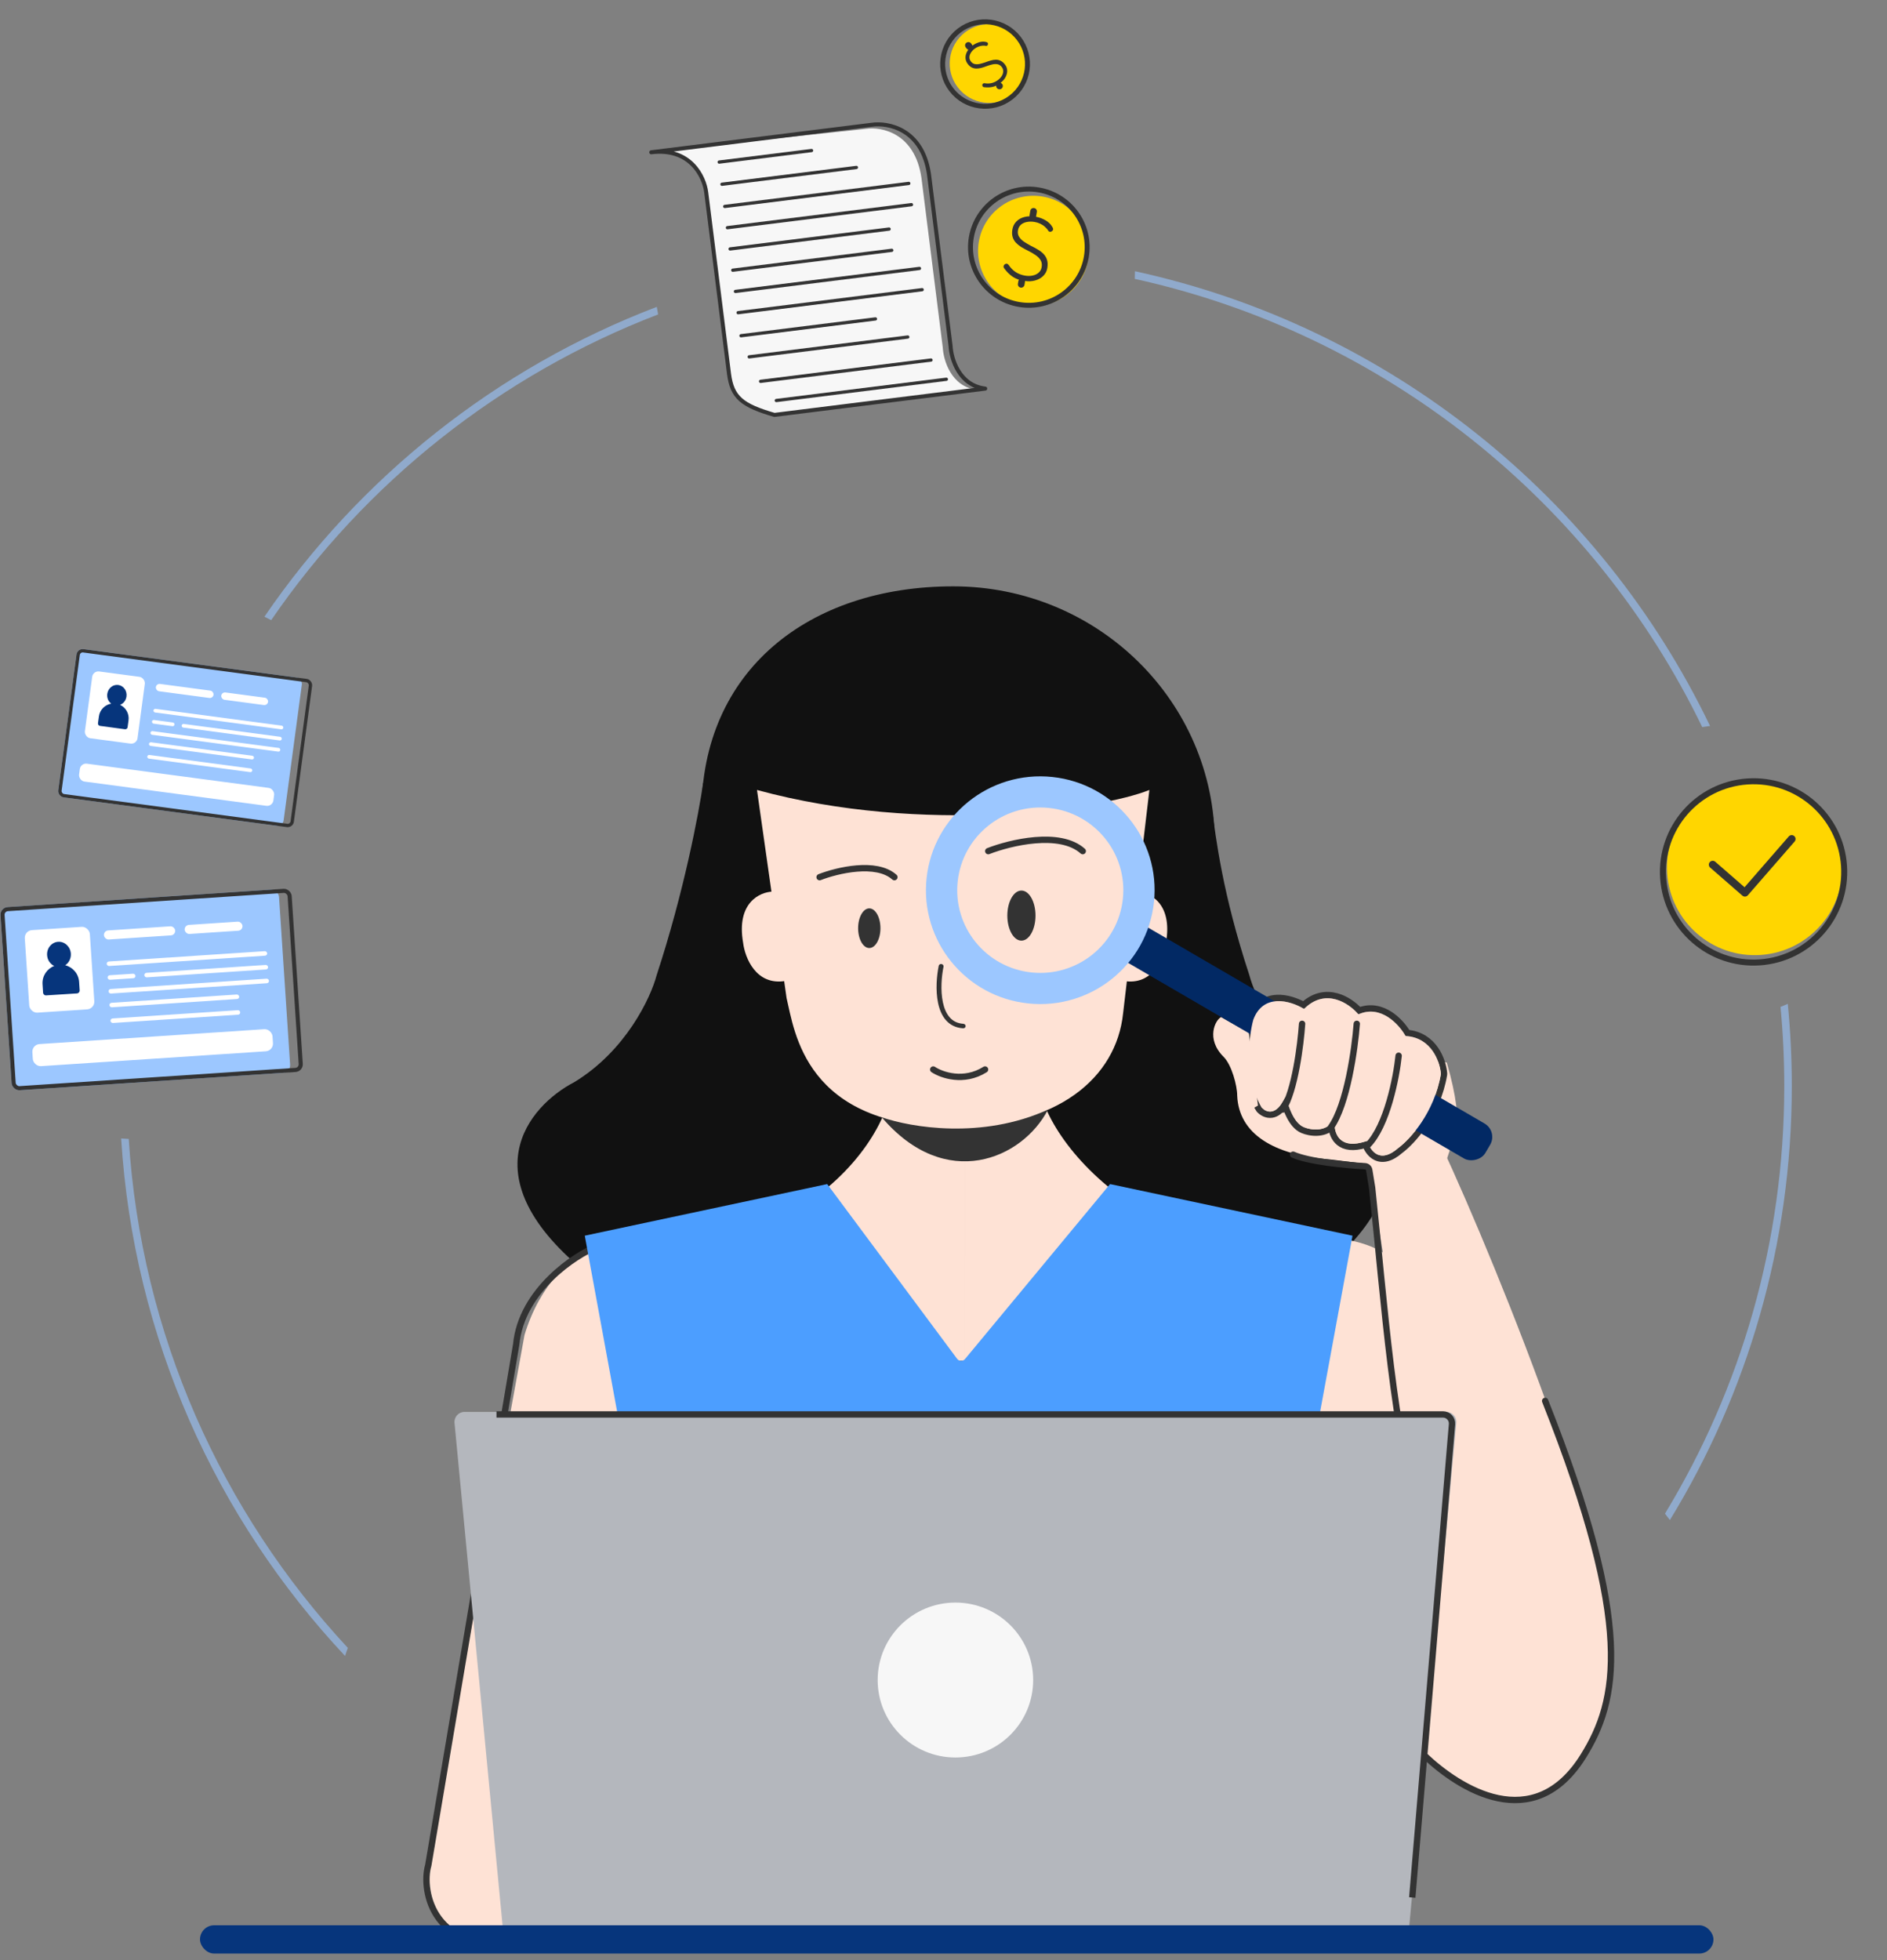 <svg width="208" height="216" viewBox="0 0 208 216" fill="none" xmlns="http://www.w3.org/2000/svg">
<rect x="0" y="0" width="208" height="216" fill="#808080" stroke="none"/>
<path d="M137.713 107.462C134.715 98.348 134.048 92.41 133.588 89.136L101.586 100.944L97.322 122.177L89.046 137.414L145.207 140.461C158.617 129.775 151.846 121.866 146.784 119.247C141.105 115.79 138.37 109.95 137.713 107.462Z" fill="#111111"/>
<path d="M154.861 140.283C152.58 136.779 147.418 136.247 145.122 136.419L139.896 148.784L147.274 184.879C167.466 206.974 174.893 196.272 176.001 189.23C174.481 184.284 161.274 154.538 154.861 140.283Z" fill="#FEE2D5"/>
<path d="M130.806 155.729C138.253 160.15 151.128 168.361 158.041 174.815L153.212 142.784C152.207 136.77 151.447 132.06 151.447 131.075C151.447 128.942 152.988 125.845 154.608 123.395C155.376 122.232 157.02 122.365 157.635 123.616C163.295 135.122 177.581 170.05 177.581 181.559L177.581 181.704C177.581 187.892 177.583 196.803 164.307 193.587C164.177 193.555 164.044 193.508 163.922 193.45L126.267 175.463C125.463 175.079 125.01 174.209 125.157 173.33L127.855 157.118C128.084 155.743 129.607 155.017 130.806 155.729Z" fill="#FEE2D5"/>
<path d="M72.382 107.462C75.38 98.348 77.05 89.523 77.51 86.249L108.509 100.944L112.772 122.176L121.049 137.414L64.888 140.461C51.477 129.775 58.249 121.866 63.31 119.247C68.99 115.79 71.725 109.95 72.382 107.462Z" fill="#111111"/>
<path fill-rule="evenodd" clip-rule="evenodd" d="M98.311 118.265C98.665 121.238 96.236 127.115 90.101 131.757L91.705 149.929H106.402V118.265H98.311ZM114.495 118.265C114.14 121.238 117.076 126.967 123.21 131.61L121.101 149.929H106.403V118.265H114.495Z" fill="#FEE2D5"/>
<path d="M133.904 92.936C133.904 108.578 120.995 121.258 105.071 121.258C89.147 121.258 77.325 105.186 77.325 89.544C77.325 73.903 89.147 64.614 105.071 64.614C120.995 64.614 133.904 77.294 133.904 92.936Z" fill="#111111"/>
<path d="M57.817 147.108C59.518 141.464 63.032 138.434 65.357 137.625C65.639 137.527 65.929 137.707 66.005 137.995L73.749 167.577C73.769 167.655 73.772 167.738 73.758 167.817C71.476 180.59 69.111 186.729 67.806 196.774C67.76 197.132 68.062 197.439 68.421 197.41C76.077 196.776 101.737 198.249 116.932 200.89C123.05 201.37 126.002 198.19 128.299 197.48C140.416 193.374 142.047 202.532 142.489 205.978C142.501 206.065 142.49 206.152 142.457 206.235C141.659 208.26 140.631 207.007 139.645 206.107C140.84 210.014 137.882 208.336 136.307 207.574C135.978 207.415 135.643 207.654 135.61 208.018C135.439 209.912 134.588 210.996 133.463 209.848C130.962 207.294 129.454 210.26 127.743 211.136C124.005 213.05 119.163 209.794 116.932 209.848L54.604 213.718C46.863 213.8 46.506 207.874 47.295 204.901L57.817 147.108Z" fill="#FEE2D5"/>
<path d="M65.718 137.409C63.545 138.227 57.461 142.139 56.897 148.175L47.207 205.555C46.385 208.363 47.777 215.671 57.503 213.846L74.199 212.762" stroke="#333333" stroke-width="0.7" stroke-linecap="round" stroke-linejoin="round"/>
<path d="M58.756 191.626L57.331 199.789C57.269 200.143 57.549 200.462 57.908 200.442C67.27 199.901 88.636 199.853 104.77 203.758" stroke="#333333" stroke-width="0.7" stroke-linecap="round" stroke-linejoin="round"/>
<path d="M73.366 184.594L64.458 136.169L91.182 130.482L105.501 149.74C105.715 150.028 106.142 150.039 106.371 149.763L122.36 130.482L149.084 136.169L140.176 184.594H73.366Z" fill="#4C9EFF"/>
<path d="M86.702 109.983L83.441 87.053C101.81 92.064 121.352 89.202 126.694 87.053L123.796 111.668C123.053 118.801 116.516 124.218 105.261 124.218C88.7 124.218 87.58 113.617 86.702 109.983Z" fill="#FEE2D5"/>
<ellipse cx="113.8" cy="102.286" rx="1.23" ry="2.184" fill="#333333"/>
<ellipse cx="95.819" cy="102.286" rx="1.23" ry="2.184" fill="#333333"/>
<path fill-rule="evenodd" clip-rule="evenodd" d="M103.788 106.233C103.934 106.262 104.03 106.394 104.003 106.529C103.788 107.57 103.653 109.135 103.932 110.451C104.072 111.109 104.311 111.684 104.675 112.1C105.031 112.509 105.515 112.776 106.184 112.819C106.333 112.828 106.447 112.947 106.44 113.085C106.432 113.223 106.306 113.327 106.157 113.317C105.33 113.264 104.707 112.925 104.258 112.411C103.817 111.905 103.553 111.241 103.404 110.539C103.106 109.137 103.252 107.503 103.473 106.427C103.501 106.292 103.642 106.205 103.788 106.233Z" fill="#333333"/>
<path d="M90.343 96.661C92.258 95.915 96.589 94.87 98.587 96.661" stroke="#333333" stroke-width="0.7" stroke-linecap="round"/>
<path d="M110.907 96.661C112.822 95.915 117.153 94.87 119.151 96.661" stroke="#333333" stroke-width="0.7" stroke-linecap="round"/>
<path d="M102.868 117.857C103.795 118.473 106.235 119.334 108.582 117.857" stroke="#333333" stroke-width="0.7" stroke-linecap="round"/>
<path d="M81.912 103.893C81.14 99.477 83.759 98.293 85.165 98.253L86.611 108.093C83.333 108.669 82.112 105.533 81.912 103.893Z" fill="#FEE2D5"/>
<path d="M128.523 103.893C129.294 99.477 126.676 98.293 125.27 98.253L123.824 108.093C127.101 108.669 128.322 105.533 128.523 103.893Z" fill="#FEE2D5"/>
<path d="M97.197 123.125C100.426 124.235 108.227 125.587 115.514 122.28C112.708 127.715 104.23 131.393 97.197 123.125Z" fill="#333333"/>
<path d="M157.067 193.501C160.807 197.045 169.03 202.377 174.54 193.501C178.32 187.413 180.171 179.239 170.318 154.378" stroke="#333333" stroke-width="0.7" stroke-linecap="round"/>
<path d="M134.604 112.079L137.949 113.952L159.473 117.087C160.592 120.907 160.756 123.321 160.556 124.481L159.473 127.765L151.744 134.177L150.499 128.243L146.569 127.765C140.335 127.287 136.555 124.917 136.374 120.741C136.374 119.626 135.761 117.344 134.876 116.462C132.877 114.472 133.971 112.378 134.604 112.079Z" fill="#FEE2D5"/>
<path d="M137.817 112.254L137.812 112.268L139.04 122.018L138.736 122.192C138.736 122.192 138.736 122.192 138.736 122.192C138.751 122.218 138.769 122.244 138.791 122.269L138.791 122.269C139.075 122.584 139.589 122.925 140.212 122.826C140.723 122.744 141.207 122.383 141.63 121.677C141.757 122.105 141.93 122.573 142.153 123.006C142.482 123.646 142.954 124.279 143.608 124.541C143.997 124.702 144.588 124.846 145.21 124.813C145.734 124.786 146.298 124.631 146.775 124.239C146.848 124.836 147.078 125.476 147.608 125.907C148.237 126.417 149.184 126.554 150.509 126.152C150.705 126.659 151.069 127.24 151.658 127.523C152.386 127.874 153.297 127.701 154.35 126.778C155.677 125.798 158.431 122.801 159.169 118.416C159.175 118.382 159.177 118.345 159.174 118.307C159.118 117.596 158.849 116.54 158.213 115.627C157.587 114.73 156.603 113.969 155.14 113.831C154.748 113.182 154.069 112.351 153.18 111.782C152.265 111.198 151.108 110.882 149.832 111.36C149.276 110.762 148.387 110.079 147.328 109.792C146.206 109.488 144.915 109.639 143.69 110.747C142.942 110.332 141.851 109.93 140.773 109.973C140.188 109.996 139.596 110.152 139.072 110.52C138.547 110.889 138.113 111.454 137.817 112.254Z" stroke="#333333" stroke-width="0.7"/>
<rect width="4.466" height="46.626" rx="1.717" transform="matrix(0.506 -0.863 0.864 0.503 122.577 105.074)" fill="#022964"/>
<ellipse cx="12.582" cy="12.565" rx="12.582" ry="12.565" transform="matrix(0.996 0.105 -0.106 0.993 103.467 84.3)" fill="#9CC7FF"/>
<ellipse cx="9.14" cy="9.128" rx="9.14" ry="9.128" transform="matrix(0.996 0.105 -0.106 0.993 106.531 88.074)" fill="#FEE2D5"/>
<ellipse cx="112.589" cy="100.897" rx="1.553" ry="2.759" fill="#333333"/>
<path d="M108.934 93.792C111.354 92.849 116.824 91.529 119.349 93.792" stroke="#333333" stroke-width="0.7" stroke-linecap="round"/>
<path d="M154.986 114.17C157.81 114.36 158.721 117.012 158.825 118.334C158.826 118.342 158.825 118.35 158.824 118.358C158.102 122.65 155.395 125.577 154.13 126.505C152.122 128.274 151.072 126.84 150.763 125.814C150.746 125.758 150.684 125.727 150.628 125.746C147.844 126.691 147.125 125.138 147.097 123.847C147.095 123.733 146.864 123.657 146.788 123.742C145.897 124.745 144.438 124.506 143.74 124.216C142.67 123.79 142.051 122.064 141.812 120.991C141.79 120.891 141.643 120.879 141.601 120.972C140.669 123.043 139.531 122.568 139.051 122.035C139.047 122.03 139.043 122.024 139.04 122.018C137.128 118.676 137.647 114.198 138.146 112.376C139.247 109.398 142.246 110.29 143.674 111.141C143.713 111.165 143.764 111.157 143.798 111.125C146.141 108.859 148.662 110.539 149.686 111.722C149.715 111.756 149.764 111.765 149.805 111.748C152.22 110.72 154.187 112.863 154.903 114.119C154.92 114.149 154.951 114.168 154.986 114.17Z" fill="#FEE2D5"/>
<path d="M156.575 166.78C153.65 158.968 152.574 143.289 151.245 130.876L150.928 128.937C150.89 128.704 150.693 128.529 150.457 128.516C148.312 128.398 144.282 128.013 142.535 127.243" stroke="#333333" stroke-width="0.7" stroke-linecap="round"/>
<path d="M56.642 214.685C56.071 214.685 55.594 214.251 55.54 213.684L50.1 156.799C50.038 156.149 50.549 155.587 51.202 155.587H159.429C160.081 155.587 160.592 156.148 160.531 156.797L155.205 213.681C155.152 214.25 154.675 214.685 154.103 214.685H56.642Z" fill="#B4B7BD"/>
<ellipse cx="105.314" cy="185.136" rx="8.57" ry="8.536" fill="#F7F7F7"/>
<path d="M54.727 155.865H159.056C159.641 155.865 160.101 156.366 160.052 156.949L155.671 209.1" stroke="#333333" stroke-width="0.7"/>
<path d="M143.526 112.822C143.372 115.109 142.736 120.197 141.42 122.261" stroke="#333333" stroke-width="0.7" stroke-linecap="round"/>
<path d="M149.555 112.822C149.347 115.583 148.487 121.727 146.706 124.218" stroke="#333333" stroke-width="0.7" stroke-linecap="round"/>
<path d="M154.169 116.34C153.921 118.728 152.894 124.042 150.769 126.198" stroke="#333333" stroke-width="0.7" stroke-linecap="round"/>
<path opacity="0.6" fill-rule="evenodd" clip-rule="evenodd" d="M125.083 30.733C125.093 30.453 125.099 30.171 125.101 29.888C153.132 35.994 176.393 54.823 188.496 80.001C188.206 80.034 187.918 80.074 187.633 80.122C175.63 55.338 152.702 36.802 125.083 30.733ZM196.262 110.959C196.536 113.832 196.676 116.744 196.676 119.688C196.676 136.93 191.873 153.054 183.527 166.8C183.709 167.034 183.89 167.269 184.069 167.505C192.594 153.574 197.506 137.203 197.506 119.688C197.506 116.628 197.356 113.603 197.063 110.619C196.8 110.739 196.533 110.853 196.262 110.959ZM72.398 33.816C72.442 34.096 72.49 34.374 72.542 34.65C55.121 41.337 40.274 53.196 29.892 68.34C29.646 68.209 29.397 68.082 29.147 67.958C39.657 52.59 54.719 40.566 72.398 33.816ZM38.342 181.594C24.474 166.673 15.556 147.113 14.19 125.508C13.911 125.495 13.633 125.479 13.355 125.459C14.722 147.458 23.847 167.363 38.036 182.483C38.129 182.183 38.231 181.887 38.342 181.594Z" fill="#9CC7FF"/>
<ellipse cx="6.089" cy="6.086" rx="6.089" ry="6.086" transform="matrix(0.988 0.166 -0.167 0.984 108.91 20.649)" fill="#FFD600"/>
<path fill-rule="evenodd" clip-rule="evenodd" d="M113.482 23.722C113.476 23.759 113.476 23.796 113.48 23.832C113.282 23.839 113.093 23.866 112.913 23.915C112.552 24.009 112.256 24.175 112.026 24.413C111.796 24.651 111.651 24.944 111.592 25.292C111.54 25.6 111.548 25.871 111.617 26.105C111.686 26.339 111.803 26.548 111.968 26.731C112.135 26.907 112.331 27.069 112.557 27.214C112.783 27.354 113.025 27.486 113.282 27.61C113.594 27.764 113.875 27.925 114.124 28.095C114.374 28.259 114.565 28.45 114.698 28.667C114.831 28.879 114.872 29.135 114.821 29.437C114.78 29.68 114.671 29.881 114.495 30.04C114.319 30.199 114.098 30.307 113.831 30.363C113.571 30.421 113.282 30.423 112.966 30.369C112.591 30.306 112.251 30.175 111.946 29.975C111.648 29.777 111.394 29.518 111.184 29.199C111.129 29.123 111.062 29.078 110.983 29.064C110.904 29.051 110.826 29.072 110.749 29.126C110.679 29.182 110.637 29.249 110.623 29.328C110.614 29.38 110.617 29.428 110.63 29.471C110.649 29.514 110.673 29.552 110.702 29.584C110.982 29.968 111.293 30.273 111.634 30.499C111.834 30.632 112.062 30.739 112.318 30.821C112.285 30.865 112.262 30.918 112.252 30.976L112.202 31.272C112.168 31.472 112.303 31.66 112.503 31.694C112.703 31.728 112.892 31.593 112.926 31.394L112.976 31.098C112.984 31.053 112.983 31.008 112.975 30.966C113.393 31.021 113.769 31.001 114.105 30.905C114.467 30.804 114.767 30.635 115.003 30.398C115.24 30.162 115.387 29.876 115.443 29.542C115.502 29.194 115.492 28.895 115.412 28.646C115.339 28.398 115.214 28.181 115.035 27.996C114.863 27.812 114.654 27.648 114.407 27.506C114.168 27.357 113.914 27.22 113.644 27.094C113.371 26.947 113.115 26.796 112.877 26.641C112.64 26.48 112.458 26.297 112.33 26.094C112.202 25.89 112.161 25.65 112.208 25.375C112.25 25.126 112.356 24.924 112.524 24.77C112.699 24.618 112.916 24.516 113.175 24.465C113.442 24.409 113.73 24.407 114.04 24.459C114.264 24.497 114.473 24.562 114.667 24.655C114.868 24.75 115.044 24.867 115.196 25.008C115.35 25.141 115.471 25.286 115.559 25.443C115.598 25.497 115.65 25.529 115.716 25.54C115.795 25.553 115.873 25.533 115.95 25.478C116.027 25.424 116.071 25.364 116.082 25.298C116.096 25.213 116.063 25.11 115.982 24.988C115.815 24.697 115.561 24.455 115.221 24.263C114.904 24.081 114.563 23.957 114.196 23.889C114.2 23.874 114.204 23.859 114.207 23.844L114.291 23.349C114.324 23.149 114.19 22.961 113.99 22.927C113.79 22.893 113.6 23.027 113.567 23.227L113.482 23.722Z" fill="#333333"/>
<path d="M112.335 33.553C115.836 34.142 119.154 31.793 119.745 28.306C120.337 24.818 117.978 21.514 114.477 20.925C110.976 20.336 107.658 22.685 107.066 26.172C106.475 29.66 108.834 32.964 112.335 33.553Z" stroke="#333333" stroke-width="0.543"/>
<ellipse cx="4.357" cy="4.349" rx="4.357" ry="4.349" transform="matrix(0.796 -0.605 0.609 0.794 102.931 6.181)" fill="#FFD600"/>
<path fill-rule="evenodd" clip-rule="evenodd" d="M106.545 5.344C106.595 5.409 106.662 5.452 106.736 5.473C106.683 5.544 106.637 5.616 106.598 5.691C106.471 5.925 106.414 6.16 106.426 6.396C106.439 6.632 106.522 6.85 106.676 7.05C106.812 7.228 106.958 7.356 107.114 7.435C107.271 7.513 107.437 7.554 107.614 7.557C107.788 7.557 107.968 7.533 108.155 7.487C108.339 7.437 108.526 7.376 108.717 7.303C108.95 7.215 109.172 7.148 109.383 7.101C109.59 7.051 109.784 7.045 109.963 7.082C110.139 7.116 110.293 7.22 110.427 7.393C110.534 7.533 110.586 7.688 110.584 7.857C110.582 8.027 110.53 8.194 110.429 8.361C110.332 8.524 110.193 8.675 110.011 8.814C109.794 8.979 109.559 9.091 109.306 9.153C109.056 9.211 108.796 9.217 108.526 9.171C108.46 9.162 108.403 9.175 108.358 9.209C108.312 9.244 108.285 9.295 108.276 9.361C108.271 9.425 108.286 9.48 108.32 9.525C108.344 9.555 108.37 9.577 108.398 9.591C108.431 9.602 108.462 9.608 108.493 9.609C108.832 9.651 109.143 9.638 109.428 9.571C109.553 9.542 109.679 9.497 109.804 9.438C109.796 9.525 109.82 9.615 109.878 9.691L109.882 9.696C110.005 9.856 110.235 9.887 110.397 9.765C110.558 9.642 110.588 9.413 110.465 9.252L110.461 9.247C110.417 9.19 110.36 9.149 110.296 9.126C110.545 8.928 110.729 8.714 110.847 8.483C110.971 8.245 111.029 8.007 111.02 7.768C111.011 7.529 110.933 7.313 110.785 7.121C110.632 6.92 110.47 6.78 110.3 6.7C110.134 6.616 109.959 6.576 109.775 6.578C109.594 6.578 109.406 6.607 109.211 6.666C109.017 6.718 108.82 6.784 108.622 6.862C108.412 6.933 108.208 6.992 108.011 7.04C107.811 7.085 107.626 7.091 107.456 7.058C107.287 7.025 107.142 6.929 107.02 6.771C106.91 6.627 106.855 6.474 106.857 6.311C106.862 6.145 106.915 5.983 107.014 5.823C107.115 5.657 107.255 5.506 107.433 5.37C107.562 5.272 107.699 5.195 107.842 5.14C107.99 5.081 108.138 5.047 108.286 5.036C108.431 5.021 108.566 5.029 108.691 5.059C108.738 5.066 108.781 5.054 108.819 5.026C108.864 4.991 108.891 4.94 108.9 4.874C108.909 4.807 108.899 4.755 108.87 4.717C108.833 4.668 108.762 4.635 108.659 4.617C108.424 4.562 108.174 4.576 107.907 4.66C107.65 4.738 107.411 4.86 107.191 5.025C107.179 4.981 107.158 4.939 107.128 4.9L107.037 4.781C106.914 4.62 106.683 4.589 106.522 4.711C106.361 4.834 106.33 5.063 106.454 5.224L106.545 5.344Z" fill="#333333"/>
<path d="M111.42 10.758C113.472 9.198 113.866 6.276 112.298 4.231C110.731 2.187 107.797 1.796 105.745 3.356C103.694 4.916 103.3 7.838 104.867 9.883C106.435 11.927 109.369 12.319 111.42 10.758Z" stroke="#333333" stroke-width="0.543"/>
<rect width="30.761" height="20.224" rx="0.843" transform="matrix(0.998 -0.066 0.066 0.998 0 100.013)" fill="#9CC7FF"/>
<rect x="0.24" y="0.211" width="31.709" height="19.772" rx="0.617" transform="matrix(0.998 -0.066 0.066 0.998 -0.013 100.029)" stroke="#333333" stroke-width="0.452"/>
<rect width="7.185" height="9.112" rx="0.843" transform="matrix(0.998 -0.066 0.066 0.998 2.678 102.554)" fill="white"/>
<path fill-rule="evenodd" clip-rule="evenodd" d="M7.184 106.369C7.588 106.11 7.843 105.626 7.809 105.09C7.759 104.321 7.133 103.736 6.41 103.782C5.687 103.829 5.142 104.489 5.192 105.258C5.226 105.794 5.542 106.242 5.976 106.447C5.174 106.756 4.63 107.559 4.688 108.461L4.749 109.394C4.76 109.569 4.911 109.702 5.086 109.69L8.484 109.472C8.659 109.461 8.792 109.31 8.781 109.135L8.72 108.202C8.662 107.3 8.019 106.574 7.184 106.369Z" fill="#06357C"/>
<rect width="7.871" height="1.001" rx="0.5" transform="matrix(0.998 -0.066 0.066 0.998 11.422 102.563)" fill="white"/>
<rect width="26.524" height="2.44" rx="0.843" transform="matrix(0.998 -0.066 0.066 0.998 3.512 115.109)" fill="white"/>
<rect width="6.387" height="1.001" rx="0.5" transform="matrix(0.998 -0.066 0.066 0.998 20.322 101.953)" fill="white"/>
<rect width="17.723" height="0.499" rx="0.25" transform="matrix(0.998 -0.066 0.066 0.998 11.745 105.97)" fill="white"/>
<rect width="17.723" height="0.499" rx="0.25" transform="matrix(0.998 -0.066 0.066 0.998 11.946 109.004)" fill="white"/>
<rect width="14.332" height="0.499" rx="0.25" transform="matrix(0.998 -0.066 0.066 0.998 12.046 110.522)" fill="white"/>
<rect width="14.332" height="0.499" rx="0.25" transform="matrix(0.998 -0.066 0.066 0.998 12.162 112.249)" fill="white"/>
<rect width="3.08" height="0.499" rx="0.25" transform="matrix(0.998 -0.066 0.066 0.998 11.844 107.487)" fill="white"/>
<rect width="13.667" height="0.499" rx="0.25" transform="matrix(0.998 -0.066 0.066 0.998 15.893 107.221)" fill="white"/>
<rect width="25.064" height="16.481" rx="0.687" transform="matrix(0.991 0.132 -0.133 0.991 8.525 71.444)" fill="#9CC7FF"/>
<rect x="0.158" y="0.207" width="25.837" height="16.112" rx="0.503" transform="matrix(0.991 0.132 -0.133 0.991 8.554 71.425)" stroke="#333333" stroke-width="0.368"/>
<rect width="5.854" height="7.425" rx="0.687" transform="matrix(0.991 0.132 -0.133 0.991 10.253 73.903)" fill="white"/>
<path fill-rule="evenodd" clip-rule="evenodd" d="M13.236 77.674C13.6 77.531 13.883 77.186 13.941 76.752C14.026 76.13 13.62 75.562 13.036 75.483C12.451 75.404 11.908 75.844 11.824 76.466C11.765 76.9 11.945 77.308 12.258 77.542C11.568 77.66 11.003 78.214 10.904 78.944L10.801 79.699C10.782 79.84 10.881 79.971 11.023 79.99L13.772 80.361C13.914 80.38 14.044 80.28 14.064 80.139L14.166 79.384C14.266 78.654 13.87 77.971 13.236 77.674Z" fill="#06357C"/>
<rect width="6.413" height="0.815" rx="0.408" transform="matrix(0.991 0.132 -0.133 0.991 17.236 75.313)" fill="white"/>
<rect width="21.612" height="1.989" rx="0.687" transform="matrix(0.991 0.132 -0.133 0.991 8.89 84.065)" fill="white"/>
<rect width="5.204" height="0.815" rx="0.408" transform="matrix(0.991 0.132 -0.133 0.991 24.444 76.253)" fill="white"/>
<rect width="14.441" height="0.407" rx="0.203" transform="matrix(0.991 0.132 -0.133 0.991 16.944 78.086)" fill="white"/>
<rect width="14.441" height="0.407" rx="0.203" transform="matrix(0.991 0.132 -0.133 0.991 16.613 80.542)" fill="white"/>
<rect width="11.678" height="0.407" rx="0.203" transform="matrix(0.991 0.132 -0.133 0.991 16.448 81.77)" fill="white"/>
<rect width="11.678" height="0.407" rx="0.203" transform="matrix(0.991 0.132 -0.133 0.991 16.261 83.169)" fill="white"/>
<rect width="2.509" height="0.407" rx="0.203" transform="matrix(0.991 0.132 -0.133 0.991 16.778 79.314)" fill="white"/>
<rect width="11.136" height="0.407" rx="0.203" transform="matrix(0.991 0.132 -0.133 0.991 20.054 79.75)" fill="white"/>
<path d="M72.331 16.66L72.084 16.687C72.168 16.676 72.25 16.668 72.331 16.66L95.439 14.199C97.182 13.94 100.849 14.658 101.568 19.6L103.919 38.3C103.994 39.702 104.839 42.594 107.627 42.944L85.139 45.749C81.714 44.722 80.612 43.863 80.284 41.248L77.801 21.506C77.595 19.863 76.332 16.308 72.331 16.66Z" fill="#F7F7F7"/>
<path d="M96.084 13.75L71.783 16.781C76.12 16.24 77.631 19.497 77.844 21.193L80.356 41.177C80.689 43.824 81.825 44.691 85.36 45.721L108.6 42.823C105.721 42.476 104.855 39.55 104.782 38.13L102.402 19.202C101.672 14.2 97.886 13.483 96.084 13.75Z" stroke="#333333" stroke-width="0.442" stroke-linejoin="round"/>
<line x1="0.18" y1="-0.18" x2="20.629" y2="-0.18" transform="matrix(0.992 -0.124 0.125 0.992 79.732 22.95)" stroke="#333333" stroke-width="0.359" stroke-linecap="round"/>
<line x1="0.18" y1="-0.18" x2="17.848" y2="-0.18" transform="matrix(0.992 -0.124 0.125 0.992 80.321 27.633)" stroke="#333333" stroke-width="0.359" stroke-linecap="round"/>
<line x1="0.18" y1="-0.18" x2="20.629" y2="-0.18" transform="matrix(0.992 -0.124 0.125 0.992 80.909 32.316)" stroke="#333333" stroke-width="0.359" stroke-linecap="round"/>
<line x1="0.18" y1="-0.18" x2="20.629" y2="-0.18" transform="matrix(0.992 -0.124 0.125 0.992 80.026 25.291)" stroke="#333333" stroke-width="0.359" stroke-linecap="round"/>
<line x1="0.18" y1="-0.18" x2="17.848" y2="-0.18" transform="matrix(0.992 -0.124 0.125 0.992 80.615 29.975)" stroke="#333333" stroke-width="0.359" stroke-linecap="round"/>
<line x1="0.18" y1="-0.18" x2="20.629" y2="-0.18" transform="matrix(0.992 -0.124 0.125 0.992 81.204 34.658)" stroke="#333333" stroke-width="0.359" stroke-linecap="round"/>
<line x1="0.18" y1="-0.18" x2="19.114" y2="-0.18" transform="matrix(0.992 -0.124 0.125 0.992 83.683 42.224)" stroke="#333333" stroke-width="0.359" stroke-linecap="round"/>
<line x1="0.18" y1="-0.18" x2="19.076" y2="-0.18" transform="matrix(0.992 -0.124 0.125 0.992 85.413 44.337)" stroke="#333333" stroke-width="0.359" stroke-linecap="round"/>
<line x1="0.18" y1="-0.18" x2="15.119" y2="-0.18" transform="matrix(0.992 -0.124 0.125 0.992 79.424 20.506)" stroke="#333333" stroke-width="0.359" stroke-linecap="round"/>
<line x1="0.18" y1="-0.18" x2="15.119" y2="-0.18" transform="matrix(0.992 -0.124 0.125 0.992 81.523 37.198)" stroke="#333333" stroke-width="0.359" stroke-linecap="round"/>
<line x1="0.18" y1="-0.18" x2="10.444" y2="-0.18" transform="matrix(0.992 -0.124 0.125 0.992 79.117 18.063)" stroke="#333333" stroke-width="0.359" stroke-linecap="round"/>
<line x1="0.18" y1="-0.18" x2="17.8" y2="-0.18" transform="matrix(0.992 -0.124 0.125 0.992 82.428 39.525)" stroke="#333333" stroke-width="0.359" stroke-linecap="round"/>
<circle cx="193.419" cy="95.581" r="9.677" transform="rotate(-3.963 193.419 95.581)" fill="#FFD600"/>
<circle cx="193.294" cy="96.083" r="9.991" transform="rotate(-3.963 193.294 96.083)" stroke="#333333" stroke-width="0.662" stroke-linecap="round" stroke-linejoin="round"/>
<path d="M197.494 92.454L192.34 98.375L188.788 95.283" stroke="#333333" stroke-width="0.855" stroke-linecap="round" stroke-linejoin="round"/>
<rect x="22.046" y="212.16" width="166.825" height="3.117" rx="1.558" fill="#06357C"/>
</svg>
